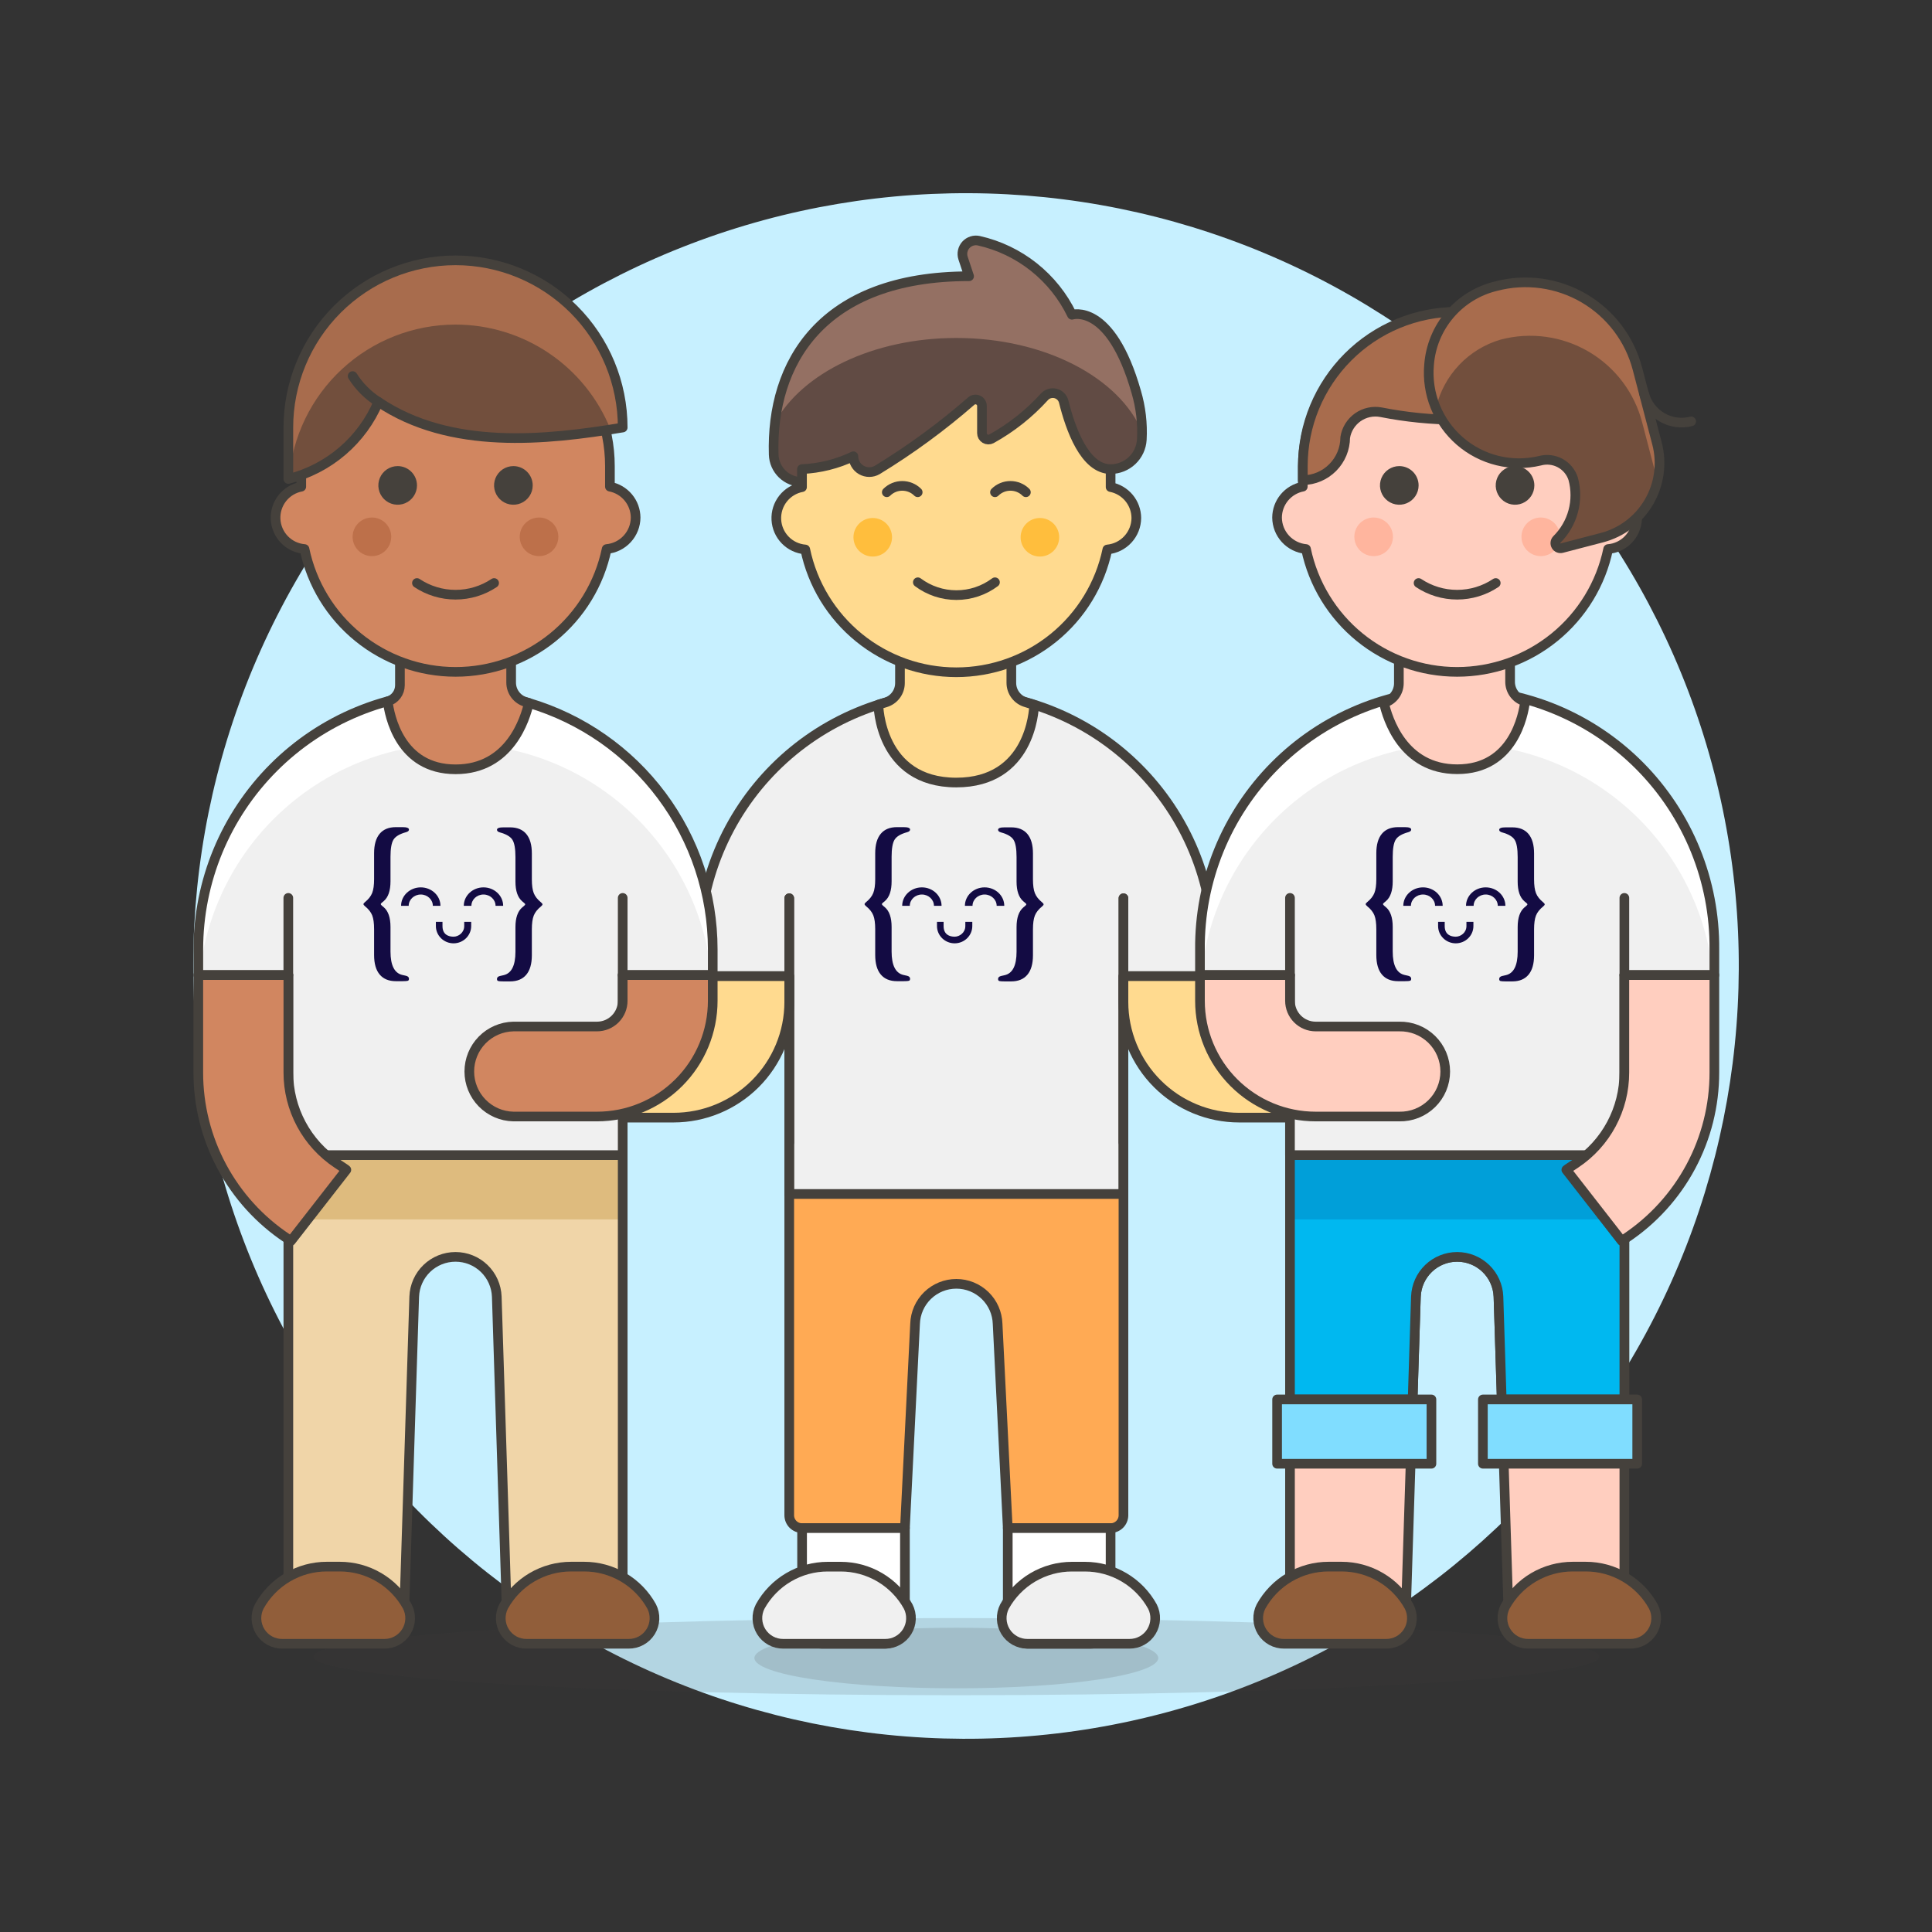 <svg width="320" height="320" viewBox="0 0 320 320" fill="none" xmlns="http://www.w3.org/2000/svg">
<rect x="0" y="0" width="320" height="320" fill="#333333" stroke="none"/>
<g clip-path="url(#clip0)">
<path d="M107.642 276.801C138.62 290.687 173.846 291.698 205.569 279.612C237.292 267.526 262.915 243.332 276.801 212.354C290.687 181.377 291.698 146.151 279.612 114.428C267.526 82.704 243.332 57.081 212.354 43.196C181.376 29.31 146.151 28.299 114.428 40.385C82.704 52.471 57.081 76.664 43.196 107.642C29.31 138.62 28.299 173.846 40.385 205.569C52.471 237.292 76.665 262.915 107.642 276.801Z" fill="#C7F0FF"/>
<path opacity="0.15" d="M51.898 274.393C51.898 276.088 63.118 277.714 83.091 278.912C103.064 280.11 130.154 280.784 158.4 280.784C186.646 280.784 213.735 280.11 233.708 278.912C253.681 277.714 264.902 276.088 264.902 274.393C264.902 272.699 253.681 271.073 233.708 269.875C213.735 268.676 186.646 268.003 158.4 268.003C130.154 268.003 103.064 268.676 83.091 269.875C63.118 271.073 51.898 272.699 51.898 274.393Z" fill="#45413C"/>
<path d="M130.723 191.36V250.976C130.723 251.256 130.778 251.532 130.885 251.79C130.992 252.049 131.149 252.283 131.346 252.481C131.544 252.678 131.779 252.835 132.037 252.942C132.295 253.049 132.572 253.104 132.851 253.104H149.885L151.565 219.271C151.619 217.494 152.363 215.808 153.639 214.571C154.915 213.333 156.623 212.641 158.4 212.641C160.177 212.641 161.885 213.333 163.161 214.571C164.437 215.808 165.181 217.494 165.235 219.271L166.918 253.104H183.949C184.513 253.104 185.055 252.88 185.455 252.481C185.854 252.082 186.079 251.541 186.08 250.976V191.36H130.723Z" fill="#FFAA54"/>
<path d="M130.723 191.357H186.08V208.391H130.723V191.357Z" fill="#FFAA54"/>
<path d="M130.723 191.36V250.976C130.723 251.256 130.778 251.532 130.885 251.79C130.992 252.049 131.149 252.283 131.346 252.481C131.544 252.678 131.779 252.835 132.037 252.942C132.295 253.049 132.572 253.104 132.851 253.104H149.885L151.565 219.271C151.619 217.494 152.363 215.808 153.639 214.571C154.915 213.333 156.623 212.641 158.4 212.641C160.177 212.641 161.885 213.333 163.161 214.571C164.437 215.808 165.181 217.494 165.235 219.271L166.918 253.104H183.949C184.513 253.104 185.055 252.88 185.455 252.481C185.854 252.082 186.079 251.541 186.08 250.976V191.36H130.723Z" stroke="#45413C" stroke-width="1.6" stroke-linecap="round" stroke-linejoin="round"/>
<path d="M146.525 272.262H136.211C135.32 272.262 134.465 271.908 133.835 271.278C133.205 270.648 132.851 269.793 132.851 268.902V253.101H149.885V268.902C149.885 269.793 149.531 270.648 148.901 271.278C148.27 271.908 147.416 272.262 146.525 272.262Z" fill="white" stroke="#45413C" stroke-width="1.6" stroke-linecap="round" stroke-linejoin="round"/>
<path d="M180.588 272.262H170.278C169.387 272.262 168.532 271.908 167.902 271.278C167.272 270.648 166.918 269.793 166.918 268.902V253.101H183.948V268.902C183.948 269.343 183.861 269.78 183.693 270.188C183.524 270.596 183.276 270.966 182.964 271.278C182.652 271.59 182.282 271.838 181.874 272.006C181.467 272.175 181.03 272.262 180.588 272.262Z" fill="white" stroke="#45413C" stroke-width="1.6" stroke-linecap="round" stroke-linejoin="round"/>
<path opacity="0.15" d="M124.954 274.621C124.954 275.28 125.819 275.932 127.5 276.541C129.18 277.149 131.644 277.703 134.75 278.169C137.856 278.634 141.543 279.004 145.601 279.256C149.659 279.508 154.008 279.638 158.4 279.638C162.792 279.638 167.141 279.508 171.199 279.256C175.257 279.004 178.944 278.634 182.05 278.169C185.156 277.703 187.62 277.149 189.3 276.541C190.981 275.932 191.846 275.28 191.846 274.621C191.846 273.962 190.981 273.309 189.3 272.7C187.62 272.092 185.156 271.539 182.05 271.073C178.944 270.607 175.257 270.237 171.199 269.985C167.141 269.733 162.792 269.603 158.4 269.603C154.008 269.603 149.659 269.733 145.601 269.985C141.543 270.237 137.856 270.607 134.75 271.073C131.644 271.539 129.18 272.092 127.5 272.7C125.819 273.309 124.954 273.962 124.954 274.621Z" fill="#45413C"/>
<path d="M200.982 157.293V161.683H186.08V197.76H130.72V161.683H115.817V157.293C115.817 151.701 116.919 146.164 119.059 140.997C121.199 135.831 124.335 131.137 128.289 127.183C132.244 123.228 136.938 120.092 142.104 117.952C147.271 115.812 152.808 114.71 158.4 114.71C163.992 114.71 169.529 115.812 174.695 117.952C179.862 120.092 184.556 123.228 188.51 127.183C192.464 131.137 195.601 135.831 197.741 140.997C199.881 146.164 200.982 151.701 200.982 157.293Z" fill="#F0F0F0" stroke="#45413C" stroke-width="1.6" stroke-linecap="round" stroke-linejoin="round"/>
<path d="M115.811 165.943C115.811 167.072 115.362 168.155 114.564 168.954C113.765 169.753 112.682 170.202 111.552 170.202H97.706C95.728 170.202 93.832 170.987 92.433 172.386C91.035 173.784 90.249 175.68 90.249 177.658C90.249 179.635 91.035 181.532 92.433 182.93C93.832 184.328 95.728 185.114 97.706 185.114H111.552C116.636 185.114 121.513 183.094 125.108 179.499C128.703 175.903 130.723 171.027 130.723 165.943V161.683H115.811V165.943Z" fill="#FFDA8F" stroke="#45413C" stroke-width="1.6" stroke-linecap="round" stroke-linejoin="round"/>
<path d="M200.988 165.943C200.988 167.072 201.437 168.155 202.236 168.954C203.035 169.753 204.118 170.202 205.248 170.202H219.094C220.073 170.202 221.043 170.395 221.947 170.769C222.852 171.144 223.674 171.693 224.366 172.386C225.058 173.078 225.608 173.9 225.982 174.804C226.357 175.709 226.55 176.679 226.55 177.658C226.55 178.637 226.357 179.606 225.982 180.511C225.608 181.416 225.058 182.238 224.366 182.93C223.674 183.622 222.852 184.171 221.947 184.546C221.043 184.921 220.073 185.114 219.094 185.114H205.248C202.73 185.114 200.237 184.618 197.912 183.654C195.586 182.691 193.473 181.279 191.693 179.498C189.913 177.718 188.501 175.605 187.538 173.279C186.575 170.953 186.079 168.46 186.08 165.943V161.683H200.988V165.943Z" fill="#FFDA8F" stroke="#45413C" stroke-width="1.6" stroke-linecap="round" stroke-linejoin="round"/>
<path d="M130.723 148.775V197.744" stroke="#45413C" stroke-width="1.6" stroke-linecap="round" stroke-linejoin="round"/>
<path d="M186.08 148.775V197.744" stroke="#45413C" stroke-width="1.6" stroke-linecap="round" stroke-linejoin="round"/>
<path d="M187.056 272.262C187.786 272.269 188.505 272.087 189.144 271.735C189.784 271.382 190.321 270.871 190.705 270.25C191.089 269.629 191.307 268.92 191.337 268.191C191.367 267.461 191.208 266.736 190.877 266.086C189.773 264.087 188.153 262.42 186.186 261.26C184.219 260.099 181.976 259.487 179.693 259.488H177.561C175.278 259.487 173.035 260.099 171.068 261.259C169.101 262.42 167.481 264.087 166.377 266.086C166.046 266.736 165.887 267.461 165.917 268.191C165.947 268.92 166.165 269.629 166.549 270.25C166.933 270.871 167.47 271.382 168.11 271.735C168.749 272.087 169.468 272.269 170.198 272.262H187.056Z" fill="#F0F0F0" stroke="#45413C" stroke-width="1.6" stroke-linecap="round" stroke-linejoin="round"/>
<path d="M146.604 272.262C147.334 272.269 148.054 272.088 148.693 271.735C149.333 271.383 149.87 270.871 150.254 270.25C150.638 269.629 150.855 268.92 150.884 268.19C150.914 267.461 150.755 266.736 150.422 266.086C149.318 264.087 147.698 262.42 145.731 261.26C143.764 260.099 141.522 259.487 139.238 259.488H137.11C134.824 259.485 132.578 260.096 130.609 261.257C128.639 262.417 127.016 264.085 125.91 266.086C125.578 266.736 125.42 267.461 125.45 268.191C125.48 268.92 125.697 269.629 126.081 270.25C126.466 270.871 127.003 271.382 127.642 271.735C128.282 272.087 129.001 272.269 129.731 272.262H146.604Z" fill="#F0F0F0" stroke="#45413C" stroke-width="1.6" stroke-linecap="round" stroke-linejoin="round"/>
<path d="M186.08 189.229V148.775" stroke="#45413C" stroke-width="1.6" stroke-linecap="round" stroke-linejoin="round"/>
<path d="M130.723 189.229V148.775" stroke="#45413C" stroke-width="1.6" stroke-linecap="round" stroke-linejoin="round"/>
<path d="M103.139 191.322V267.779H83.965L82.281 214.762C82.215 212.993 81.466 211.318 80.191 210.09C78.916 208.862 77.215 208.176 75.445 208.176C73.674 208.176 71.973 208.862 70.698 210.09C69.423 211.318 68.674 212.993 68.608 214.762L66.925 267.779H47.76V191.322H103.139Z" fill="#F0D5A8"/>
<path d="M47.76 191.322H103.139V201.971H47.76V191.322Z" fill="#DEBB7E"/>
<path d="M103.139 191.322V267.779H83.965L82.281 214.762C82.215 212.993 81.466 211.318 80.191 210.09C78.916 208.862 77.215 208.176 75.445 208.176C73.674 208.176 71.973 208.862 70.698 210.09C69.423 211.318 68.674 212.993 68.608 214.762L66.925 267.779H47.76V191.322H103.139Z" stroke="#45413C" stroke-width="1.6" stroke-linecap="round" stroke-linejoin="round"/>
<path d="M46.777 272.262C46.045 272.272 45.323 272.093 44.681 271.742C44.038 271.391 43.498 270.879 43.111 270.258C42.725 269.636 42.506 268.925 42.475 268.193C42.445 267.462 42.604 266.735 42.937 266.083C44.043 264.081 45.665 262.413 47.635 261.252C49.605 260.091 51.85 259.479 54.137 259.481H56.269C58.555 259.479 60.801 260.091 62.771 261.252C64.74 262.413 66.363 264.081 67.469 266.083C67.801 266.734 67.96 267.459 67.93 268.189C67.901 268.919 67.683 269.629 67.298 270.251C66.914 270.872 66.376 271.384 65.735 271.736C65.095 272.088 64.375 272.27 63.645 272.262H46.777Z" fill="#915E3A" stroke="#45413C" stroke-width="1.6" stroke-linecap="round" stroke-linejoin="round"/>
<path d="M87.248 272.262C86.516 272.272 85.794 272.093 85.151 271.742C84.509 271.391 83.969 270.879 83.582 270.258C83.196 269.636 82.977 268.925 82.946 268.193C82.916 267.462 83.075 266.735 83.408 266.083C84.513 264.081 86.136 262.413 88.106 261.252C90.076 260.091 92.321 259.479 94.608 259.481H96.739C99.026 259.479 101.271 260.091 103.241 261.252C105.211 262.413 106.834 264.081 107.939 266.083C108.272 266.735 108.432 267.462 108.401 268.193C108.371 268.925 108.151 269.636 107.765 270.258C107.379 270.879 106.838 271.391 106.196 271.742C105.553 272.093 104.831 272.272 104.099 272.262H87.248Z" fill="#915E3A" stroke="#45413C" stroke-width="1.6" stroke-linecap="round" stroke-linejoin="round"/>
<path d="M32.848 157.242V161.501H47.76V191.322H103.139V161.501H118.051V157.242C118.051 145.943 113.562 135.107 105.573 127.118C97.584 119.129 86.748 114.64 75.449 114.64C64.151 114.64 53.315 119.129 45.325 127.118C37.336 135.107 32.848 145.943 32.848 157.242Z" fill="#F0F0F0"/>
<path d="M75.449 114.64C64.152 114.645 53.319 119.135 45.331 127.123C37.343 135.112 32.853 145.945 32.848 157.242V161.501H33.065C34.123 150.995 39.045 141.257 46.877 134.175C54.708 127.092 64.891 123.171 75.449 123.171C86.008 123.171 96.191 127.092 104.022 134.175C111.853 141.257 116.775 150.995 117.833 161.501H118.051V157.242C118.041 145.946 113.549 135.116 105.562 127.129C97.575 119.142 86.745 114.65 75.449 114.64Z" fill="white"/>
<path d="M32.848 157.242V161.501H47.76V191.322H103.139V161.501H118.051V157.242C118.048 148.065 115.081 139.135 109.593 131.781C104.104 124.427 96.387 119.042 87.59 116.429C83.656 115.226 79.563 114.623 75.449 114.64C64.152 114.645 53.319 119.135 45.331 127.123C37.343 135.112 32.853 145.945 32.848 157.242V157.242Z" stroke="#45413C" stroke-width="1.6" stroke-linecap="round" stroke-linejoin="round"/>
<path d="M87.069 116.272C86.373 116.067 85.762 115.642 85.328 115.06C84.894 114.478 84.66 113.772 84.662 113.046V99.219H66.24V113.494C66.24 114.101 66.042 114.69 65.676 115.174C65.311 115.658 64.797 116.01 64.214 116.176C64.512 118.473 66.176 127.421 75.462 127.421C84.493 127.421 87.008 118.985 87.603 116.429L87.069 116.272Z" fill="#D18660" stroke="#45413C" stroke-width="1.6" stroke-linecap="round" stroke-linejoin="round"/>
<path d="M169.948 116.336C169.245 116.136 168.626 115.711 168.186 115.128C167.746 114.544 167.509 113.832 167.51 113.101V99.219H149.078L149.062 113.136C149.061 113.865 148.824 114.574 148.384 115.156C147.945 115.738 147.328 116.161 146.627 116.361C146.243 116.47 145.862 116.585 145.484 116.71C145.484 116.71 145.612 129.613 158.387 129.613C170.652 129.613 171.248 117.731 171.289 116.752C170.854 116.605 170.403 116.48 169.948 116.336Z" fill="#FFDA8F" stroke="#45413C" stroke-width="1.6" stroke-linecap="round" stroke-linejoin="round"/>
<path d="M47.753 148.72V161.501" stroke="#45413C" stroke-width="1.6" stroke-linecap="round" stroke-linejoin="round"/>
<path d="M103.139 148.72V161.501" stroke="#45413C" stroke-width="1.6" stroke-linecap="round" stroke-linejoin="round"/>
<path d="M105.28 85.722C105.271 84.507 104.842 83.334 104.066 82.4C103.289 81.466 102.213 80.831 101.021 80.602V77.2C101.021 70.421 98.328 63.919 93.534 59.125C88.74 54.331 82.239 51.638 75.459 51.638C68.68 51.638 62.178 54.331 57.384 59.125C52.591 63.919 49.898 70.421 49.898 77.2V80.611C48.655 80.843 47.539 81.519 46.757 82.511C45.975 83.504 45.581 84.748 45.646 86.01C45.712 87.272 46.234 88.467 47.114 89.374C47.995 90.28 49.175 90.836 50.435 90.938C51.633 96.688 54.776 101.85 59.333 105.556C63.891 109.261 69.585 111.284 75.459 111.284C81.333 111.284 87.028 109.261 91.585 105.556C96.143 101.85 99.285 96.688 100.483 90.938C101.788 90.819 103.001 90.22 103.888 89.255C104.775 88.291 105.271 87.031 105.28 85.722Z" fill="#D18660" stroke="#45413C" stroke-width="1.6" stroke-linecap="round" stroke-linejoin="round"/>
<path d="M65.865 77.2C65.233 77.2 64.614 77.387 64.088 77.739C63.562 78.091 63.151 78.59 62.909 79.175C62.667 79.76 62.603 80.403 62.727 81.024C62.85 81.645 63.155 82.215 63.603 82.662C64.05 83.11 64.621 83.415 65.241 83.538C65.862 83.662 66.505 83.598 67.09 83.356C67.675 83.114 68.175 82.704 68.526 82.177C68.878 81.651 69.066 81.033 69.066 80.4C69.066 79.551 68.728 78.737 68.128 78.137C67.528 77.537 66.714 77.2 65.865 77.2Z" fill="#45413C"/>
<path d="M85.034 77.2C84.401 77.2 83.782 77.387 83.256 77.739C82.729 78.091 82.319 78.59 82.077 79.175C81.835 79.76 81.772 80.403 81.895 81.024C82.019 81.645 82.323 82.215 82.771 82.662C83.218 83.11 83.788 83.415 84.409 83.538C85.03 83.662 85.673 83.598 86.258 83.356C86.843 83.114 87.343 82.704 87.694 82.177C88.046 81.651 88.234 81.033 88.234 80.4C88.234 79.551 87.896 78.737 87.296 78.137C86.696 77.537 85.882 77.2 85.034 77.2Z" fill="#45413C"/>
<path d="M64.8 88.915C64.8 89.548 64.612 90.167 64.261 90.693C63.909 91.219 63.409 91.629 62.825 91.871C62.24 92.114 61.596 92.177 60.976 92.054C60.355 91.93 59.785 91.625 59.337 91.178C58.89 90.73 58.585 90.16 58.461 89.539C58.338 88.919 58.401 88.275 58.644 87.691C58.886 87.106 59.296 86.606 59.822 86.254C60.348 85.903 60.967 85.715 61.6 85.715C62.449 85.715 63.263 86.052 63.863 86.652C64.463 87.252 64.8 88.066 64.8 88.915Z" fill="#BD704A"/>
<path d="M92.48 88.915C92.48 89.548 92.292 90.167 91.94 90.693C91.589 91.219 91.089 91.629 90.504 91.871C89.919 92.114 89.276 92.177 88.655 92.054C88.035 91.93 87.464 91.625 87.017 91.178C86.569 90.73 86.265 90.16 86.141 89.539C86.018 88.919 86.081 88.275 86.323 87.691C86.565 87.106 86.975 86.606 87.502 86.254C88.028 85.903 88.647 85.715 89.28 85.715C90.128 85.715 90.942 86.052 91.542 86.652C92.142 87.252 92.48 88.066 92.48 88.915Z" fill="#BD704A"/>
<path d="M69.059 96.566C70.951 97.828 73.175 98.501 75.45 98.501C77.724 98.501 79.948 97.828 81.84 96.566" stroke="#45413C" stroke-width="1.6" stroke-linecap="round" stroke-linejoin="round"/>
<path d="M103.139 70.81C103.139 63.466 100.222 56.423 95.029 51.23C89.836 46.037 82.793 43.12 75.449 43.12C68.106 43.12 61.063 46.037 55.87 51.23C50.677 56.423 47.76 63.466 47.76 70.81V79.331C51.064 78.503 54.131 76.918 56.718 74.702C59.306 72.485 61.343 69.698 62.669 66.56C74.601 74.586 90.358 72.941 103.139 70.81Z" fill="#724F3D"/>
<path d="M75.45 53.76C80.972 53.763 86.367 55.417 90.942 58.511C95.516 61.605 99.061 65.996 101.12 71.12C101.792 71.014 102.483 70.918 103.136 70.8C103.136 63.456 100.219 56.413 95.026 51.221C89.833 46.028 82.79 43.11 75.446 43.11C68.103 43.11 61.06 46.028 55.867 51.221C50.674 56.413 47.757 63.456 47.757 70.8V79.322L47.866 79.286C48.406 72.341 51.547 65.854 56.66 61.123C61.773 56.391 68.483 53.761 75.45 53.76Z" fill="#A86C4D"/>
<path d="M103.139 70.81C103.139 63.466 100.222 56.423 95.029 51.23C89.836 46.037 82.793 43.12 75.449 43.12C68.106 43.12 61.063 46.037 55.87 51.23C50.677 56.423 47.76 63.466 47.76 70.81V79.331C51.064 78.503 54.131 76.918 56.718 74.702C59.306 72.485 61.343 69.698 62.669 66.56C74.601 74.586 90.358 72.941 103.139 70.81Z" stroke="#45413C" stroke-width="1.6" stroke-linecap="round" stroke-linejoin="round"/>
<path d="M58.409 62.291C59.493 64.014 60.948 65.472 62.668 66.56" stroke="#45413C" stroke-width="1.6" stroke-linecap="round" stroke-linejoin="round"/>
<path d="M103.139 165.76C103.139 166.32 103.03 166.874 102.816 167.391C102.602 167.908 102.288 168.378 101.893 168.774C101.497 169.17 101.028 169.484 100.511 169.698C99.994 169.912 99.439 170.022 98.88 170.022H85.034C83.083 170.063 81.226 170.866 79.861 172.259C78.496 173.653 77.732 175.526 77.732 177.477C77.732 179.427 78.496 181.3 79.861 182.694C81.226 184.088 83.083 184.891 85.034 184.931H98.88C103.964 184.931 108.84 182.912 112.435 179.317C116.03 175.723 118.05 170.847 118.051 165.763V161.501H103.139V165.76Z" fill="#D18660" stroke="#45413C" stroke-width="1.6" stroke-linecap="round" stroke-linejoin="round"/>
<path d="M47.76 161.501V177.645C47.758 180.625 48.493 183.56 49.9 186.188C51.306 188.816 53.34 191.055 55.821 192.707L57.219 193.638C57.273 193.677 57.312 193.722 57.366 193.76L48.189 205.539L47.549 205.114C43.023 202.103 39.312 198.019 36.746 193.226C34.181 188.434 32.84 183.081 32.845 177.645V161.501H47.76Z" fill="#D18660" stroke="#45413C" stroke-width="1.6" stroke-linecap="round" stroke-linejoin="round"/>
<path d="M213.664 191.322V267.779H232.835L234.518 214.762C234.584 212.993 235.334 211.318 236.608 210.09C237.883 208.862 239.585 208.176 241.355 208.176C243.125 208.176 244.826 208.862 246.101 210.09C247.376 211.318 248.125 212.993 248.192 214.762L249.875 267.779H269.046V191.322H213.664Z" fill="#FFCEBF" stroke="#45413C" stroke-width="1.6" stroke-linecap="round" stroke-linejoin="round"/>
<path d="M233.977 231.792L234.518 214.762C234.584 212.993 235.334 211.318 236.608 210.09C237.883 208.862 239.585 208.176 241.355 208.176C243.125 208.176 244.826 208.862 246.101 210.09C247.376 211.318 248.125 212.993 248.192 214.762L248.732 231.792H269.046V191.322H213.664V231.792H233.977Z" fill="#00B8F0"/>
<path d="M213.661 191.322H269.04V201.971H213.661V191.322Z" fill="#009FD9"/>
<path d="M233.977 231.792L234.518 214.762C234.584 212.993 235.334 211.318 236.608 210.09C237.883 208.862 239.585 208.176 241.355 208.176C243.125 208.176 244.826 208.862 246.101 210.09C247.376 211.318 248.125 212.993 248.192 214.762L248.732 231.792H269.046V191.322H213.664V231.792H233.977Z" stroke="#45413C" stroke-width="1.6" stroke-linecap="round" stroke-linejoin="round"/>
<path d="M211.529 231.792H237.091V242.442H211.529V231.792Z" fill="#80DDFF" stroke="#45413C" stroke-width="1.6" stroke-linecap="round" stroke-linejoin="round"/>
<path d="M245.613 231.792H271.174V242.442H245.613V231.792Z" fill="#80DDFF" stroke="#45413C" stroke-width="1.6" stroke-linecap="round" stroke-linejoin="round"/>
<path d="M270.026 272.262C270.756 272.269 271.476 272.087 272.115 271.735C272.755 271.382 273.293 270.871 273.677 270.249C274.061 269.628 274.279 268.918 274.308 268.188C274.338 267.459 274.179 266.733 273.846 266.083C272.741 264.081 271.118 262.413 269.148 261.252C267.179 260.091 264.933 259.479 262.646 259.481H260.515C258.228 259.478 255.982 260.089 254.012 261.25C252.042 262.412 250.42 264.081 249.315 266.083C248.982 266.733 248.822 267.459 248.851 268.189C248.88 268.919 249.098 269.629 249.482 270.251C249.866 270.872 250.405 271.384 251.045 271.737C251.685 272.089 252.405 272.27 253.136 272.262H270.026Z" fill="#915E3A" stroke="#45413C" stroke-width="1.6" stroke-linecap="round" stroke-linejoin="round"/>
<path d="M229.552 272.262C230.284 272.272 231.006 272.093 231.648 271.742C232.291 271.391 232.831 270.879 233.218 270.258C233.604 269.636 233.823 268.925 233.854 268.193C233.884 267.462 233.725 266.735 233.392 266.083C232.286 264.081 230.664 262.413 228.694 261.252C226.724 260.091 224.479 259.479 222.192 259.481H220.061C217.774 259.479 215.528 260.091 213.559 261.252C211.589 262.413 209.966 264.081 208.861 266.083C208.527 266.735 208.368 267.462 208.399 268.193C208.429 268.925 208.648 269.636 209.035 270.258C209.421 270.879 209.962 271.391 210.604 271.742C211.246 272.093 211.969 272.272 212.701 272.262H229.552Z" fill="#915E3A" stroke="#45413C" stroke-width="1.6" stroke-linecap="round" stroke-linejoin="round"/>
<path d="M283.952 157.242V161.501H269.043V191.322H213.66V161.501H198.752V157.242C198.703 151.616 199.769 146.037 201.888 140.826C204.007 135.614 207.137 130.874 211.097 126.879C215.058 122.884 219.771 119.713 224.963 117.549C230.156 115.385 235.726 114.271 241.352 114.271C246.977 114.271 252.547 115.385 257.74 117.549C262.932 119.713 267.645 122.884 271.606 126.879C275.566 130.874 278.696 135.614 280.815 140.826C282.934 146.037 284 151.616 283.952 157.242Z" fill="#F0F0F0"/>
<path d="M241.35 114.64C230.055 114.65 219.225 119.142 211.239 127.129C203.252 135.117 198.761 145.947 198.752 157.242V161.501H198.966C200.024 150.995 204.946 141.257 212.778 134.175C220.609 127.092 230.792 123.171 241.35 123.171C251.909 123.171 262.092 127.092 269.923 134.175C277.754 141.257 282.676 150.995 283.734 161.501H283.952V157.242C283.947 145.945 279.457 135.112 271.469 127.123C263.48 119.135 252.647 114.645 241.35 114.64Z" fill="white"/>
<path d="M283.952 157.242V161.501H269.043V191.322H213.66V161.501H198.752V157.242C198.703 151.616 199.769 146.037 201.888 140.826C204.007 135.614 207.137 130.874 211.097 126.879C215.058 122.884 219.771 119.713 224.963 117.549C230.156 115.385 235.726 114.271 241.352 114.271C246.977 114.271 252.547 115.385 257.74 117.549C262.932 119.713 267.645 122.884 271.606 126.879C275.566 130.874 278.696 135.614 280.815 140.826C282.934 146.037 284 151.616 283.952 157.242V157.242Z" stroke="#45413C" stroke-width="1.6" stroke-linecap="round" stroke-linejoin="round"/>
<path d="M252.557 116.16C251.853 115.96 251.234 115.535 250.794 114.952C250.354 114.368 250.117 113.656 250.118 112.925V99.216H231.696V113.187C231.693 113.904 231.461 114.601 231.033 115.177C230.606 115.752 230.006 116.176 229.321 116.387L229.222 116.416C229.821 118.976 232.333 127.408 241.363 127.408C250.643 127.408 252.313 118.448 252.611 116.163L252.557 116.16Z" fill="#FFCEBF" stroke="#45413C" stroke-width="1.6" stroke-linecap="round" stroke-linejoin="round"/>
<path d="M269.046 148.72V161.501" stroke="#45413C" stroke-width="1.6" stroke-linecap="round" stroke-linejoin="round"/>
<path d="M213.661 148.72V161.501" stroke="#45413C" stroke-width="1.6" stroke-linecap="round" stroke-linejoin="round"/>
<path d="M213.661 165.76C213.66 166.32 213.77 166.874 213.984 167.391C214.198 167.908 214.512 168.378 214.907 168.774C215.303 169.17 215.772 169.484 216.289 169.698C216.806 169.912 217.36 170.022 217.92 170.022H231.766C232.758 170.002 233.744 170.179 234.667 170.545C235.589 170.91 236.429 171.456 237.138 172.15C237.847 172.844 238.41 173.673 238.794 174.588C239.179 175.502 239.377 176.485 239.377 177.477C239.377 178.469 239.179 179.451 238.794 180.366C238.41 181.28 237.847 182.109 237.138 182.803C236.429 183.497 235.589 184.043 234.667 184.409C233.744 184.774 232.758 184.952 231.766 184.931H217.92C212.836 184.931 207.961 182.912 204.366 179.317C200.771 175.722 198.752 170.847 198.752 165.763V161.501H213.661V165.76Z" fill="#FFCEBF" stroke="#45413C" stroke-width="1.6" stroke-linecap="round" stroke-linejoin="round"/>
<path d="M211.52 85.722C211.528 84.507 211.958 83.333 212.735 82.399C213.512 81.466 214.589 80.83 215.782 80.602V77.2C215.857 70.471 218.583 64.042 223.369 59.31C228.154 54.578 234.612 51.924 241.342 51.924C248.072 51.924 254.53 54.578 259.315 59.31C264.101 64.042 266.827 70.471 266.902 77.2V80.611C268.144 80.843 269.26 81.518 270.042 82.511C270.824 83.504 271.219 84.748 271.153 86.01C271.088 87.272 270.566 88.467 269.685 89.374C268.804 90.28 267.624 90.836 266.364 90.938C265.166 96.688 262.024 101.85 257.466 105.556C252.909 109.261 247.214 111.284 241.34 111.284C235.466 111.284 229.772 109.261 225.214 105.556C220.657 101.85 217.515 96.688 216.316 90.938C215.012 90.819 213.798 90.219 212.911 89.255C212.025 88.291 211.528 87.031 211.52 85.722Z" fill="#FFCEBF" stroke="#45413C" stroke-width="1.6" stroke-linecap="round" stroke-linejoin="round"/>
<path d="M250.937 77.2C250.304 77.2 249.686 77.387 249.159 77.739C248.633 78.091 248.223 78.59 247.981 79.175C247.739 79.76 247.675 80.403 247.799 81.024C247.922 81.645 248.227 82.215 248.675 82.662C249.122 83.11 249.692 83.415 250.313 83.538C250.934 83.662 251.577 83.598 252.162 83.356C252.747 83.114 253.246 82.704 253.598 82.177C253.95 81.651 254.137 81.033 254.137 80.4C254.137 79.551 253.8 78.737 253.2 78.137C252.6 77.537 251.786 77.2 250.937 77.2Z" fill="#45413C"/>
<path d="M231.766 77.2C231.134 77.2 230.515 77.387 229.989 77.739C229.462 78.091 229.052 78.59 228.81 79.175C228.568 79.76 228.504 80.403 228.628 81.024C228.751 81.645 229.056 82.215 229.504 82.662C229.951 83.11 230.521 83.415 231.142 83.538C231.763 83.662 232.406 83.598 232.991 83.356C233.576 83.114 234.075 82.704 234.427 82.177C234.779 81.651 234.966 81.033 234.966 80.4C234.966 79.551 234.629 78.737 234.029 78.137C233.429 77.537 232.615 77.2 231.766 77.2Z" fill="#45413C"/>
<path d="M252 88.915C252 89.548 252.188 90.167 252.539 90.693C252.891 91.219 253.391 91.629 253.975 91.871C254.56 92.114 255.204 92.177 255.824 92.054C256.445 91.93 257.015 91.625 257.463 91.178C257.91 90.73 258.215 90.16 258.339 89.539C258.462 88.919 258.399 88.275 258.156 87.691C257.914 87.106 257.504 86.606 256.978 86.254C256.452 85.903 255.833 85.715 255.2 85.715C254.351 85.715 253.537 86.052 252.937 86.652C252.337 87.252 252 88.066 252 88.915Z" fill="#FFB59E"/>
<path d="M224.32 88.915C224.32 89.548 224.508 90.167 224.859 90.693C225.211 91.219 225.711 91.629 226.295 91.871C226.88 92.114 227.523 92.177 228.144 92.054C228.765 91.93 229.335 91.625 229.783 91.178C230.23 90.73 230.535 90.16 230.658 89.539C230.782 88.919 230.718 88.275 230.476 87.691C230.234 87.106 229.824 86.606 229.298 86.254C228.771 85.903 228.153 85.715 227.52 85.715C226.671 85.715 225.857 86.052 225.257 86.652C224.657 87.252 224.32 88.066 224.32 88.915Z" fill="#FFB59E"/>
<path d="M234.96 96.566C236.852 97.828 239.076 98.501 241.35 98.501C243.625 98.501 245.848 97.828 247.741 96.566" stroke="#45413C" stroke-width="1.6" stroke-linecap="round" stroke-linejoin="round"/>
<path d="M241.35 51.642C244.707 51.641 248.031 52.302 251.132 53.586C254.233 54.87 257.051 56.753 259.425 59.126C261.799 61.5 263.682 64.317 264.966 67.418C266.251 70.52 266.912 73.843 266.912 77.2V79.539C265.048 79.513 263.268 78.757 261.955 77.433C260.642 76.109 259.901 74.322 259.891 72.458C259.785 71.79 259.546 71.15 259.189 70.576C258.831 70.002 258.362 69.505 257.809 69.115C257.256 68.726 256.631 68.451 255.97 68.307C255.309 68.163 254.626 68.154 253.962 68.278C249.808 69.1 245.585 69.52 241.35 69.533C237.117 69.52 232.895 69.1 228.742 68.278C228.077 68.154 227.394 68.163 226.733 68.307C226.072 68.451 225.447 68.726 224.894 69.115C224.341 69.505 223.871 70.001 223.513 70.576C223.155 71.15 222.916 71.79 222.81 72.458C222.801 74.322 222.06 76.108 220.748 77.433C219.436 78.757 217.656 79.513 215.792 79.539V77.2C215.792 73.844 216.452 70.52 217.737 67.419C219.021 64.318 220.904 61.5 223.277 59.127C225.65 56.753 228.468 54.87 231.569 53.586C234.67 52.302 237.994 51.641 241.35 51.642Z" fill="#A86C4D" stroke="#45413C" stroke-width="1.6" stroke-linecap="round" stroke-linejoin="round"/>
<path d="M274.454 73.466C274.878 75.09 274.977 76.781 274.747 78.444C274.517 80.106 273.962 81.707 273.113 83.155C272.264 84.603 271.138 85.869 269.799 86.881C268.461 87.894 266.936 88.633 265.312 89.056L258.678 90.787C258.497 90.833 258.306 90.818 258.134 90.745C257.962 90.672 257.819 90.545 257.726 90.382C257.634 90.22 257.597 90.032 257.621 89.847C257.646 89.662 257.73 89.489 257.862 89.357C259.162 88.068 260.097 86.458 260.572 84.69C261.047 82.922 261.045 81.06 260.566 79.293C260.207 78.18 259.431 77.249 258.401 76.695C257.371 76.141 256.167 76.007 255.04 76.32C252.734 76.864 250.331 76.852 248.03 76.286C245.73 75.72 243.596 74.616 241.805 73.065C240.014 71.513 238.617 69.559 237.729 67.362C236.841 65.165 236.488 62.789 236.697 60.429C236.928 57.355 238.131 54.433 240.133 52.089C242.134 49.743 244.83 48.096 247.83 47.386C250.266 46.75 252.803 46.601 255.297 46.946C257.79 47.292 260.191 48.125 262.363 49.398C264.535 50.671 266.434 52.36 267.953 54.367C269.472 56.375 270.581 58.662 271.216 61.098L274.454 73.466Z" fill="#724F3D"/>
<path d="M274.454 73.466C274.878 75.09 274.977 76.781 274.747 78.444C274.517 80.106 273.962 81.707 273.113 83.155C272.264 84.603 271.138 85.869 269.799 86.881C268.461 87.894 266.936 88.633 265.312 89.056L258.678 90.787C258.497 90.833 258.306 90.818 258.134 90.745C257.962 90.672 257.819 90.545 257.726 90.382C257.634 90.22 257.597 90.032 257.621 89.847C257.646 89.662 257.73 89.489 257.862 89.357C259.162 88.068 260.097 86.458 260.572 84.69C261.047 82.922 261.045 81.06 260.566 79.293C260.207 78.18 259.431 77.249 258.401 76.695C257.371 76.141 256.167 76.007 255.04 76.32C252.734 76.864 250.331 76.852 248.03 76.286C245.73 75.72 243.596 74.616 241.805 73.065C240.014 71.513 238.617 69.559 237.729 67.362C236.841 65.165 236.488 62.789 236.697 60.429C236.928 57.355 238.131 54.433 240.133 52.089C242.134 49.743 244.83 48.096 247.83 47.386C250.266 46.75 252.803 46.601 255.297 46.946C257.79 47.292 260.191 48.125 262.363 49.398C264.535 50.671 266.434 52.36 267.953 54.367C269.472 56.375 270.581 58.662 271.216 61.098L274.454 73.466Z" fill="#724F3D"/>
<path d="M236.707 60.429C236.939 57.354 238.143 54.434 240.145 52.089C242.147 49.744 244.843 48.097 247.843 47.386C250.279 46.75 252.816 46.601 255.31 46.946C257.803 47.292 260.204 48.125 262.376 49.398C264.548 50.671 266.447 52.36 267.966 54.367C269.485 56.375 270.594 58.662 271.229 61.098L274.454 73.466C274.978 75.463 275.007 77.557 274.541 79.568L274.505 79.549L271.99 69.949C271.356 67.513 270.247 65.225 268.728 63.218C267.21 61.21 265.31 59.521 263.138 58.247C260.967 56.974 258.566 56.14 256.072 55.795C253.578 55.449 251.041 55.598 248.605 56.234C245.967 56.994 243.58 58.445 241.689 60.435C239.799 62.426 238.473 64.885 237.849 67.558C236.922 65.302 236.531 62.862 236.707 60.429Z" fill="#A86C4D"/>
<path d="M274.454 73.466C274.878 75.09 274.977 76.781 274.747 78.444C274.517 80.106 273.962 81.707 273.113 83.155C272.264 84.603 271.138 85.869 269.799 86.881C268.461 87.894 266.936 88.633 265.312 89.056L258.678 90.787C258.497 90.833 258.306 90.818 258.134 90.745C257.962 90.672 257.819 90.545 257.726 90.382C257.634 90.22 257.597 90.032 257.621 89.847C257.646 89.662 257.73 89.489 257.862 89.357C259.162 88.068 260.097 86.458 260.572 84.69C261.047 82.922 261.045 81.06 260.566 79.293C260.207 78.18 259.431 77.249 258.401 76.695C257.371 76.141 256.167 76.007 255.04 76.32C252.734 76.864 250.331 76.852 248.03 76.286C245.73 75.72 243.596 74.616 241.805 73.065C240.014 71.513 238.617 69.559 237.729 67.362C236.841 65.165 236.488 62.789 236.697 60.429C236.928 57.355 238.131 54.433 240.133 52.089C242.134 49.743 244.83 48.096 247.83 47.386C250.266 46.75 252.803 46.601 255.297 46.946C257.79 47.292 260.191 48.125 262.363 49.398C264.535 50.671 266.434 52.36 267.953 54.367C269.472 56.375 270.581 58.662 271.216 61.098L274.454 73.466Z" stroke="#45413C" stroke-width="1.6" stroke-linecap="round" stroke-linejoin="round"/>
<path d="M272.32 65.219C272.749 66.858 273.811 68.259 275.272 69.116C276.734 69.974 278.475 70.216 280.115 69.792" stroke="#45413C" stroke-width="1.6" stroke-linecap="round" stroke-linejoin="round"/>
<path d="M269.043 161.501V177.645C269.044 180.625 268.309 183.56 266.902 186.188C265.495 188.816 263.46 191.055 260.979 192.707L259.581 193.638C259.526 193.677 259.488 193.722 259.434 193.76L268.611 205.539L269.251 205.114C273.777 202.102 277.487 198.018 280.052 193.226C282.617 188.433 283.957 183.081 283.952 177.645V161.501H269.043Z" fill="#FFCEBF" stroke="#45413C" stroke-width="1.6" stroke-linecap="round" stroke-linejoin="round"/>
<path d="M188.211 85.792C188.204 84.577 187.775 83.403 186.998 82.469C186.221 81.535 185.145 80.9 183.952 80.672V77.274C183.876 70.545 181.151 64.118 176.366 59.386C171.581 54.655 165.124 52.001 158.395 52.001C151.666 52.001 145.208 54.655 140.424 59.386C135.639 64.118 132.913 70.545 132.838 77.274V80.685C131.596 80.917 130.48 81.592 129.698 82.585C128.916 83.578 128.521 84.821 128.587 86.083C128.652 87.346 129.174 88.541 130.055 89.447C130.936 90.354 132.116 90.909 133.376 91.011C134.575 96.759 137.718 101.919 142.274 105.622C146.83 109.326 152.523 111.347 158.395 111.347C164.266 111.347 169.959 109.326 174.516 105.622C179.072 101.919 182.214 96.759 183.414 91.011C184.719 90.893 185.933 90.293 186.82 89.328C187.707 88.363 188.203 87.103 188.211 85.792Z" fill="#FFDA8F" stroke="#45413C" stroke-width="1.6" stroke-linecap="round" stroke-linejoin="round"/>
<path d="M141.36 88.989C141.36 89.835 141.696 90.648 142.295 91.247C142.894 91.846 143.706 92.182 144.553 92.182C145.4 92.182 146.213 91.846 146.812 91.247C147.411 90.648 147.747 89.835 147.747 88.989C147.747 88.141 147.411 87.329 146.812 86.73C146.213 86.131 145.4 85.795 144.553 85.795C143.706 85.795 142.894 86.131 142.295 86.73C141.696 87.329 141.36 88.141 141.36 88.989Z" fill="#FFBE3D"/>
<path d="M169.046 88.989C169.046 89.835 169.383 90.648 169.982 91.247C170.581 91.846 171.393 92.182 172.24 92.182C173.087 92.182 173.899 91.846 174.498 91.247C175.097 90.648 175.434 89.835 175.434 88.989C175.434 88.141 175.097 87.329 174.498 86.73C173.899 86.131 173.087 85.795 172.24 85.795C171.393 85.795 170.581 86.131 169.982 86.73C169.383 87.329 169.046 88.141 169.046 88.989Z" fill="#FFBE3D"/>
<path d="M169.92 81.533C169.24 80.855 168.32 80.475 167.36 80.475C166.4 80.475 165.479 80.855 164.8 81.533" stroke="#45413C" stroke-width="1.6" stroke-linecap="round" stroke-linejoin="round"/>
<path d="M146.88 81.533C147.56 80.855 148.48 80.475 149.44 80.475C150.4 80.475 151.32 80.855 152 81.533" stroke="#45413C" stroke-width="1.6" stroke-linecap="round" stroke-linejoin="round"/>
<path d="M164.8 96.441C162.956 97.823 160.714 98.569 158.411 98.569C156.107 98.569 153.866 97.823 152.022 96.441" stroke="#45413C" stroke-width="1.6" stroke-linecap="round" stroke-linejoin="round"/>
<path d="M189.12 72.819C189.043 74.139 188.465 75.379 187.504 76.286C186.542 77.194 185.271 77.699 183.949 77.699C179.651 77.699 177.283 70.957 176.189 66.541C176.109 66.211 175.94 65.909 175.702 65.667C175.463 65.426 175.163 65.254 174.834 65.17C174.505 65.086 174.16 65.094 173.835 65.191C173.509 65.289 173.217 65.473 172.989 65.725C170.465 68.51 167.5 70.861 164.211 72.682C164.049 72.768 163.867 72.812 163.683 72.807C163.499 72.803 163.32 72.751 163.162 72.656C163.004 72.562 162.873 72.428 162.782 72.269C162.692 72.109 162.644 71.928 162.643 71.744V67.229C162.642 67.026 162.583 66.828 162.473 66.658C162.363 66.488 162.208 66.352 162.024 66.267C161.84 66.182 161.636 66.15 161.435 66.177C161.234 66.203 161.045 66.286 160.89 66.416C156.026 70.66 150.809 74.482 145.296 77.84C144.897 78.071 144.444 78.194 143.982 78.194C143.521 78.195 143.067 78.075 142.667 77.845C142.267 77.615 141.934 77.284 141.703 76.885C141.471 76.486 141.348 76.033 141.347 75.571C138.678 76.845 135.78 77.569 132.826 77.699V79.83C131.608 79.831 130.439 79.357 129.565 78.509C128.692 77.661 128.183 76.506 128.147 75.29C127.683 60.221 135.997 45.754 160.512 45.754L159.514 42.752C159.392 42.377 159.371 41.976 159.454 41.59C159.536 41.205 159.719 40.847 159.984 40.555C160.249 40.263 160.587 40.046 160.963 39.926C161.339 39.806 161.739 39.787 162.125 39.872C165.454 40.621 168.57 42.113 171.241 44.236C173.912 46.36 176.069 49.06 177.549 52.134C177.549 52.134 183.949 50.003 188.198 64.912C188.955 67.476 189.267 70.15 189.12 72.819Z" fill="#614B44"/>
<path d="M128.38 69.968C132.86 61.805 144.604 55.978 158.396 55.978C173.043 55.978 185.388 62.55 189.158 71.514C189.158 69.281 188.835 67.061 188.198 64.922C183.939 50.013 177.548 52.144 177.548 52.144C176.068 49.069 173.912 46.369 171.241 44.246C168.57 42.122 165.453 40.63 162.124 39.882C161.739 39.797 161.338 39.816 160.962 39.935C160.587 40.055 160.249 40.273 159.984 40.565C159.719 40.857 159.536 41.214 159.453 41.6C159.371 41.986 159.391 42.386 159.513 42.762L160.512 45.763C138.921 45.76 129.9 56.989 128.38 69.968Z" fill="#947063"/>
<path d="M189.12 72.819C189.043 74.139 188.465 75.379 187.504 76.286C186.542 77.194 185.271 77.699 183.949 77.699C179.651 77.699 177.283 70.957 176.189 66.541C176.109 66.211 175.94 65.909 175.702 65.667C175.463 65.426 175.163 65.254 174.834 65.17C174.505 65.086 174.16 65.094 173.835 65.191C173.509 65.289 173.217 65.473 172.989 65.725C170.465 68.51 167.5 70.861 164.211 72.682C164.049 72.768 163.867 72.812 163.683 72.807C163.499 72.803 163.32 72.751 163.162 72.656C163.004 72.562 162.873 72.428 162.782 72.269C162.692 72.109 162.644 71.928 162.643 71.744V67.229C162.642 67.026 162.583 66.828 162.473 66.658C162.363 66.488 162.208 66.352 162.024 66.267C161.84 66.182 161.636 66.15 161.435 66.177C161.234 66.203 161.045 66.286 160.89 66.416C156.026 70.66 150.809 74.482 145.296 77.84C144.897 78.071 144.444 78.194 143.982 78.194C143.521 78.195 143.067 78.075 142.667 77.845C142.267 77.615 141.934 77.284 141.703 76.885C141.471 76.486 141.348 76.033 141.347 75.571C138.678 76.845 135.78 77.569 132.826 77.699V79.83C131.608 79.831 130.439 79.357 129.565 78.509C128.692 77.661 128.183 76.506 128.147 75.29C127.683 60.221 135.997 45.754 160.512 45.754L159.514 42.752C159.392 42.377 159.371 41.976 159.454 41.59C159.536 41.205 159.719 40.847 159.984 40.555C160.249 40.263 160.587 40.046 160.963 39.926C161.339 39.806 161.739 39.787 162.125 39.872C165.454 40.621 168.57 42.113 171.241 44.236C173.912 46.36 176.069 49.06 177.549 52.134C177.549 52.134 183.949 50.003 188.198 64.912C188.955 67.476 189.267 70.15 189.12 72.819Z" stroke="#45413C" stroke-width="1.6" stroke-linecap="round" stroke-linejoin="round"/>
<g clip-path="url(#clip1)">
<path d="M76.889 153.384C76.889 154.468 75.951 155.145 75.119 155.145C74.288 155.145 73.29 154.808 73.29 153.384V152.691H72.195V153.384C72.195 154.962 73.507 156.245 75.119 156.245C76.731 156.245 78.043 154.962 78.043 153.384V152.691H76.889V153.384Z" fill="#130B43"/>
<path d="M67.691 150.037C67.691 149.002 68.589 148.16 69.692 148.16C70.795 148.16 71.693 149.003 71.693 150.037H72.953C72.953 148.349 71.491 146.977 69.692 146.977C67.894 146.977 66.431 148.349 66.431 150.037H67.691Z" fill="#130B43"/>
<path d="M78.078 150.037C78.078 149.002 78.976 148.16 80.079 148.16C81.182 148.16 82.08 149.003 82.08 150.037H83.34C83.34 148.349 81.878 146.977 80.079 146.977C78.28 146.977 76.818 148.349 76.818 150.037H78.078Z" fill="#130B43"/>
<path fill-rule="evenodd" clip-rule="evenodd" d="M85.374 146.022V141.953C85.374 140.582 85.208 139.631 84.874 139.099C84.541 138.568 83.847 138.158 82.792 137.87C82.474 137.78 82.314 137.636 82.314 137.438C82.314 137.169 82.673 137.035 83.389 137.035H84.479C85.663 137.035 86.561 137.403 87.173 138.138C87.785 138.873 88.091 139.946 88.091 141.357V145.649C88.091 146.643 88.198 147.408 88.412 147.944C88.626 148.481 89.022 148.983 89.599 149.45C89.768 149.589 89.853 149.703 89.853 149.792C89.853 149.882 89.768 149.996 89.599 150.135C89.012 150.612 88.614 151.116 88.405 151.648C88.196 152.18 88.091 152.942 88.091 153.936V158.213C88.091 159.634 87.783 160.712 87.166 161.447C86.549 162.182 85.653 162.55 84.479 162.55H83.389C82.921 162.55 82.625 162.527 82.501 162.483C82.377 162.438 82.314 162.326 82.314 162.147C82.314 161.899 82.479 161.735 82.807 161.656L83.404 161.521C84.718 161.223 85.374 159.927 85.374 157.632V153.563C85.374 152.023 85.748 150.935 86.494 150.299L86.778 150.061C86.917 149.942 86.987 149.852 86.987 149.792C86.987 149.723 86.917 149.634 86.778 149.524L86.494 149.286C85.748 148.65 85.374 147.562 85.374 146.022Z" fill="#130B43"/>
<path fill-rule="evenodd" clip-rule="evenodd" d="M64.678 145.987V141.918C64.678 140.547 64.845 139.596 65.178 139.064C65.512 138.533 66.206 138.123 67.261 137.835C67.579 137.745 67.738 137.601 67.738 137.402C67.738 137.134 67.38 137 66.663 137H65.574C64.39 137 63.492 137.368 62.88 138.103C62.268 138.838 61.962 139.911 61.962 141.322V145.614C61.962 146.608 61.855 147.373 61.641 147.909C61.427 148.446 61.031 148.948 60.454 149.415C60.285 149.554 60.2 149.668 60.2 149.757C60.2 149.847 60.285 149.961 60.454 150.1C61.041 150.577 61.439 151.081 61.648 151.613C61.857 152.144 61.962 152.907 61.962 153.9V158.178C61.962 159.599 62.27 160.677 62.887 161.412C63.504 162.147 64.4 162.515 65.574 162.515H66.663C67.131 162.515 67.427 162.492 67.552 162.448C67.676 162.403 67.738 162.291 67.738 162.112C67.738 161.864 67.574 161.7 67.246 161.62L66.649 161.486C65.335 161.188 64.678 159.892 64.678 157.597V153.528C64.678 151.988 64.305 150.9 63.559 150.264L63.275 150.026C63.136 149.906 63.066 149.817 63.066 149.757C63.066 149.688 63.136 149.598 63.275 149.489L63.559 149.251C64.305 148.615 64.678 147.527 64.678 145.987Z" fill="#130B43"/>
</g>
<g clip-path="url(#clip2)">
<path d="M159.889 153.384C159.889 154.468 158.951 155.145 158.119 155.145C157.288 155.145 156.29 154.808 156.29 153.384V152.691H155.195V153.384C155.195 154.962 156.507 156.245 158.119 156.245C159.731 156.245 161.043 154.962 161.043 153.384V152.691H159.889V153.384Z" fill="#130B43"/>
<path d="M150.691 150.037C150.691 149.002 151.589 148.16 152.692 148.16C153.795 148.16 154.693 149.003 154.693 150.037H155.953C155.953 148.349 154.491 146.977 152.692 146.977C150.893 146.977 149.431 148.349 149.431 150.037H150.691Z" fill="#130B43"/>
<path d="M161.078 150.037C161.078 149.002 161.976 148.16 163.079 148.16C164.182 148.16 165.08 149.003 165.08 150.037H166.34C166.34 148.349 164.878 146.977 163.079 146.977C161.28 146.977 159.818 148.349 159.818 150.037H161.078Z" fill="#130B43"/>
<path fill-rule="evenodd" clip-rule="evenodd" d="M168.374 146.022V141.953C168.374 140.582 168.208 139.631 167.874 139.099C167.541 138.568 166.847 138.158 165.792 137.87C165.474 137.78 165.314 137.636 165.314 137.438C165.314 137.169 165.673 137.035 166.389 137.035H167.479C168.663 137.035 169.561 137.403 170.173 138.138C170.785 138.873 171.091 139.946 171.091 141.357V145.649C171.091 146.643 171.198 147.408 171.412 147.944C171.626 148.481 172.022 148.983 172.599 149.45C172.768 149.589 172.853 149.703 172.853 149.792C172.853 149.882 172.768 149.996 172.599 150.135C172.012 150.612 171.614 151.116 171.405 151.648C171.196 152.18 171.091 152.942 171.091 153.936V158.213C171.091 159.634 170.783 160.712 170.166 161.447C169.549 162.182 168.653 162.55 167.479 162.55H166.389C165.921 162.55 165.625 162.527 165.501 162.483C165.377 162.438 165.314 162.326 165.314 162.147C165.314 161.899 165.479 161.735 165.807 161.656L166.404 161.521C167.718 161.223 168.374 159.927 168.374 157.632V153.563C168.374 152.023 168.748 150.935 169.494 150.299L169.778 150.061C169.917 149.942 169.987 149.852 169.987 149.792C169.987 149.723 169.917 149.634 169.778 149.524L169.494 149.286C168.748 148.65 168.374 147.562 168.374 146.022Z" fill="#130B43"/>
<path fill-rule="evenodd" clip-rule="evenodd" d="M147.678 145.987V141.918C147.678 140.547 147.845 139.596 148.178 139.064C148.512 138.533 149.206 138.123 150.261 137.835C150.579 137.745 150.738 137.601 150.738 137.402C150.738 137.134 150.38 137 149.664 137H148.574C147.39 137 146.492 137.368 145.88 138.103C145.268 138.838 144.962 139.911 144.962 141.322V145.614C144.962 146.608 144.855 147.373 144.641 147.909C144.427 148.446 144.031 148.948 143.454 149.415C143.285 149.554 143.2 149.668 143.2 149.757C143.2 149.847 143.285 149.961 143.454 150.1C144.041 150.577 144.439 151.081 144.648 151.613C144.857 152.144 144.962 152.907 144.962 153.9V158.178C144.962 159.599 145.27 160.677 145.887 161.412C146.504 162.147 147.4 162.515 148.574 162.515H149.664C150.131 162.515 150.427 162.492 150.552 162.448C150.676 162.403 150.738 162.291 150.738 162.112C150.738 161.864 150.574 161.7 150.246 161.62L149.649 161.486C148.335 161.188 147.678 159.892 147.678 157.597V153.528C147.678 151.988 147.305 150.9 146.559 150.264L146.275 150.026C146.136 149.906 146.066 149.817 146.066 149.757C146.066 149.688 146.136 149.598 146.275 149.489L146.559 149.251C147.305 148.615 147.678 147.527 147.678 145.987Z" fill="#130B43"/>
</g>
<g clip-path="url(#clip3)">
<path d="M242.889 153.384C242.889 154.468 241.951 155.145 241.119 155.145C240.288 155.145 239.29 154.808 239.29 153.384V152.691H238.195V153.384C238.195 154.962 239.507 156.245 241.119 156.245C242.731 156.245 244.043 154.962 244.043 153.384V152.691H242.889V153.384Z" fill="#130B43"/>
<path d="M233.691 150.037C233.691 149.002 234.589 148.16 235.692 148.16C236.795 148.16 237.693 149.003 237.693 150.037H238.953C238.953 148.349 237.491 146.977 235.692 146.977C233.893 146.977 232.431 148.349 232.431 150.037H233.691Z" fill="#130B43"/>
<path d="M244.078 150.037C244.078 149.002 244.976 148.16 246.079 148.16C247.182 148.16 248.08 149.003 248.08 150.037H249.34C249.34 148.349 247.878 146.977 246.079 146.977C244.28 146.977 242.818 148.349 242.818 150.037H244.078Z" fill="#130B43"/>
<path fill-rule="evenodd" clip-rule="evenodd" d="M251.374 146.022V141.953C251.374 140.582 251.208 139.631 250.874 139.099C250.541 138.568 249.847 138.158 248.792 137.87C248.474 137.78 248.314 137.636 248.314 137.438C248.314 137.169 248.673 137.035 249.389 137.035H250.479C251.663 137.035 252.561 137.403 253.173 138.138C253.785 138.873 254.091 139.946 254.091 141.357V145.649C254.091 146.643 254.198 147.408 254.412 147.944C254.626 148.481 255.022 148.983 255.599 149.45C255.768 149.589 255.853 149.703 255.853 149.792C255.853 149.882 255.768 149.996 255.599 150.135C255.012 150.612 254.614 151.116 254.405 151.648C254.196 152.18 254.091 152.942 254.091 153.936V158.213C254.091 159.634 253.783 160.712 253.166 161.447C252.549 162.182 251.653 162.55 250.479 162.55H249.389C248.921 162.55 248.625 162.527 248.501 162.483C248.377 162.438 248.314 162.326 248.314 162.147C248.314 161.899 248.479 161.735 248.807 161.656L249.404 161.521C250.718 161.223 251.374 159.927 251.374 157.632V153.563C251.374 152.023 251.748 150.935 252.494 150.299L252.778 150.061C252.917 149.942 252.987 149.852 252.987 149.792C252.987 149.723 252.917 149.634 252.778 149.524L252.494 149.286C251.748 148.65 251.374 147.562 251.374 146.022Z" fill="#130B43"/>
<path fill-rule="evenodd" clip-rule="evenodd" d="M230.678 145.987V141.918C230.678 140.547 230.845 139.596 231.178 139.064C231.512 138.533 232.206 138.123 233.261 137.835C233.579 137.745 233.738 137.601 233.738 137.402C233.738 137.134 233.38 137 232.664 137H231.574C230.39 137 229.492 137.368 228.88 138.103C228.268 138.838 227.962 139.911 227.962 141.322V145.614C227.962 146.608 227.855 147.373 227.641 147.909C227.427 148.446 227.031 148.948 226.454 149.415C226.285 149.554 226.2 149.668 226.2 149.757C226.2 149.847 226.285 149.961 226.454 150.1C227.041 150.577 227.439 151.081 227.648 151.613C227.857 152.144 227.962 152.907 227.962 153.9V158.178C227.962 159.599 228.27 160.677 228.887 161.412C229.504 162.147 230.4 162.515 231.574 162.515H232.664C233.131 162.515 233.427 162.492 233.552 162.448C233.676 162.403 233.738 162.291 233.738 162.112C233.738 161.864 233.574 161.7 233.246 161.62L232.649 161.486C231.335 161.188 230.678 159.892 230.678 157.597V153.528C230.678 151.988 230.305 150.9 229.559 150.264L229.275 150.026C229.136 149.906 229.066 149.817 229.066 149.757C229.066 149.688 229.136 149.598 229.275 149.489L229.559 149.251C230.305 148.615 230.678 147.527 230.678 145.987Z" fill="#130B43"/>
</g>
</g>
<defs>
<clipPath id="clip0">
<rect width="320" height="320" fill="white"/>
</clipPath>
<clipPath id="clip1">
<rect width="29.667" height="25.6" fill="white" transform="translate(60.2 137)"/>
</clipPath>
<clipPath id="clip2">
<rect width="29.667" height="25.6" fill="white" transform="translate(143.2 137)"/>
</clipPath>
<clipPath id="clip3">
<rect width="29.667" height="25.6" fill="white" transform="translate(226.2 137)"/>
</clipPath>
</defs>
</svg>

